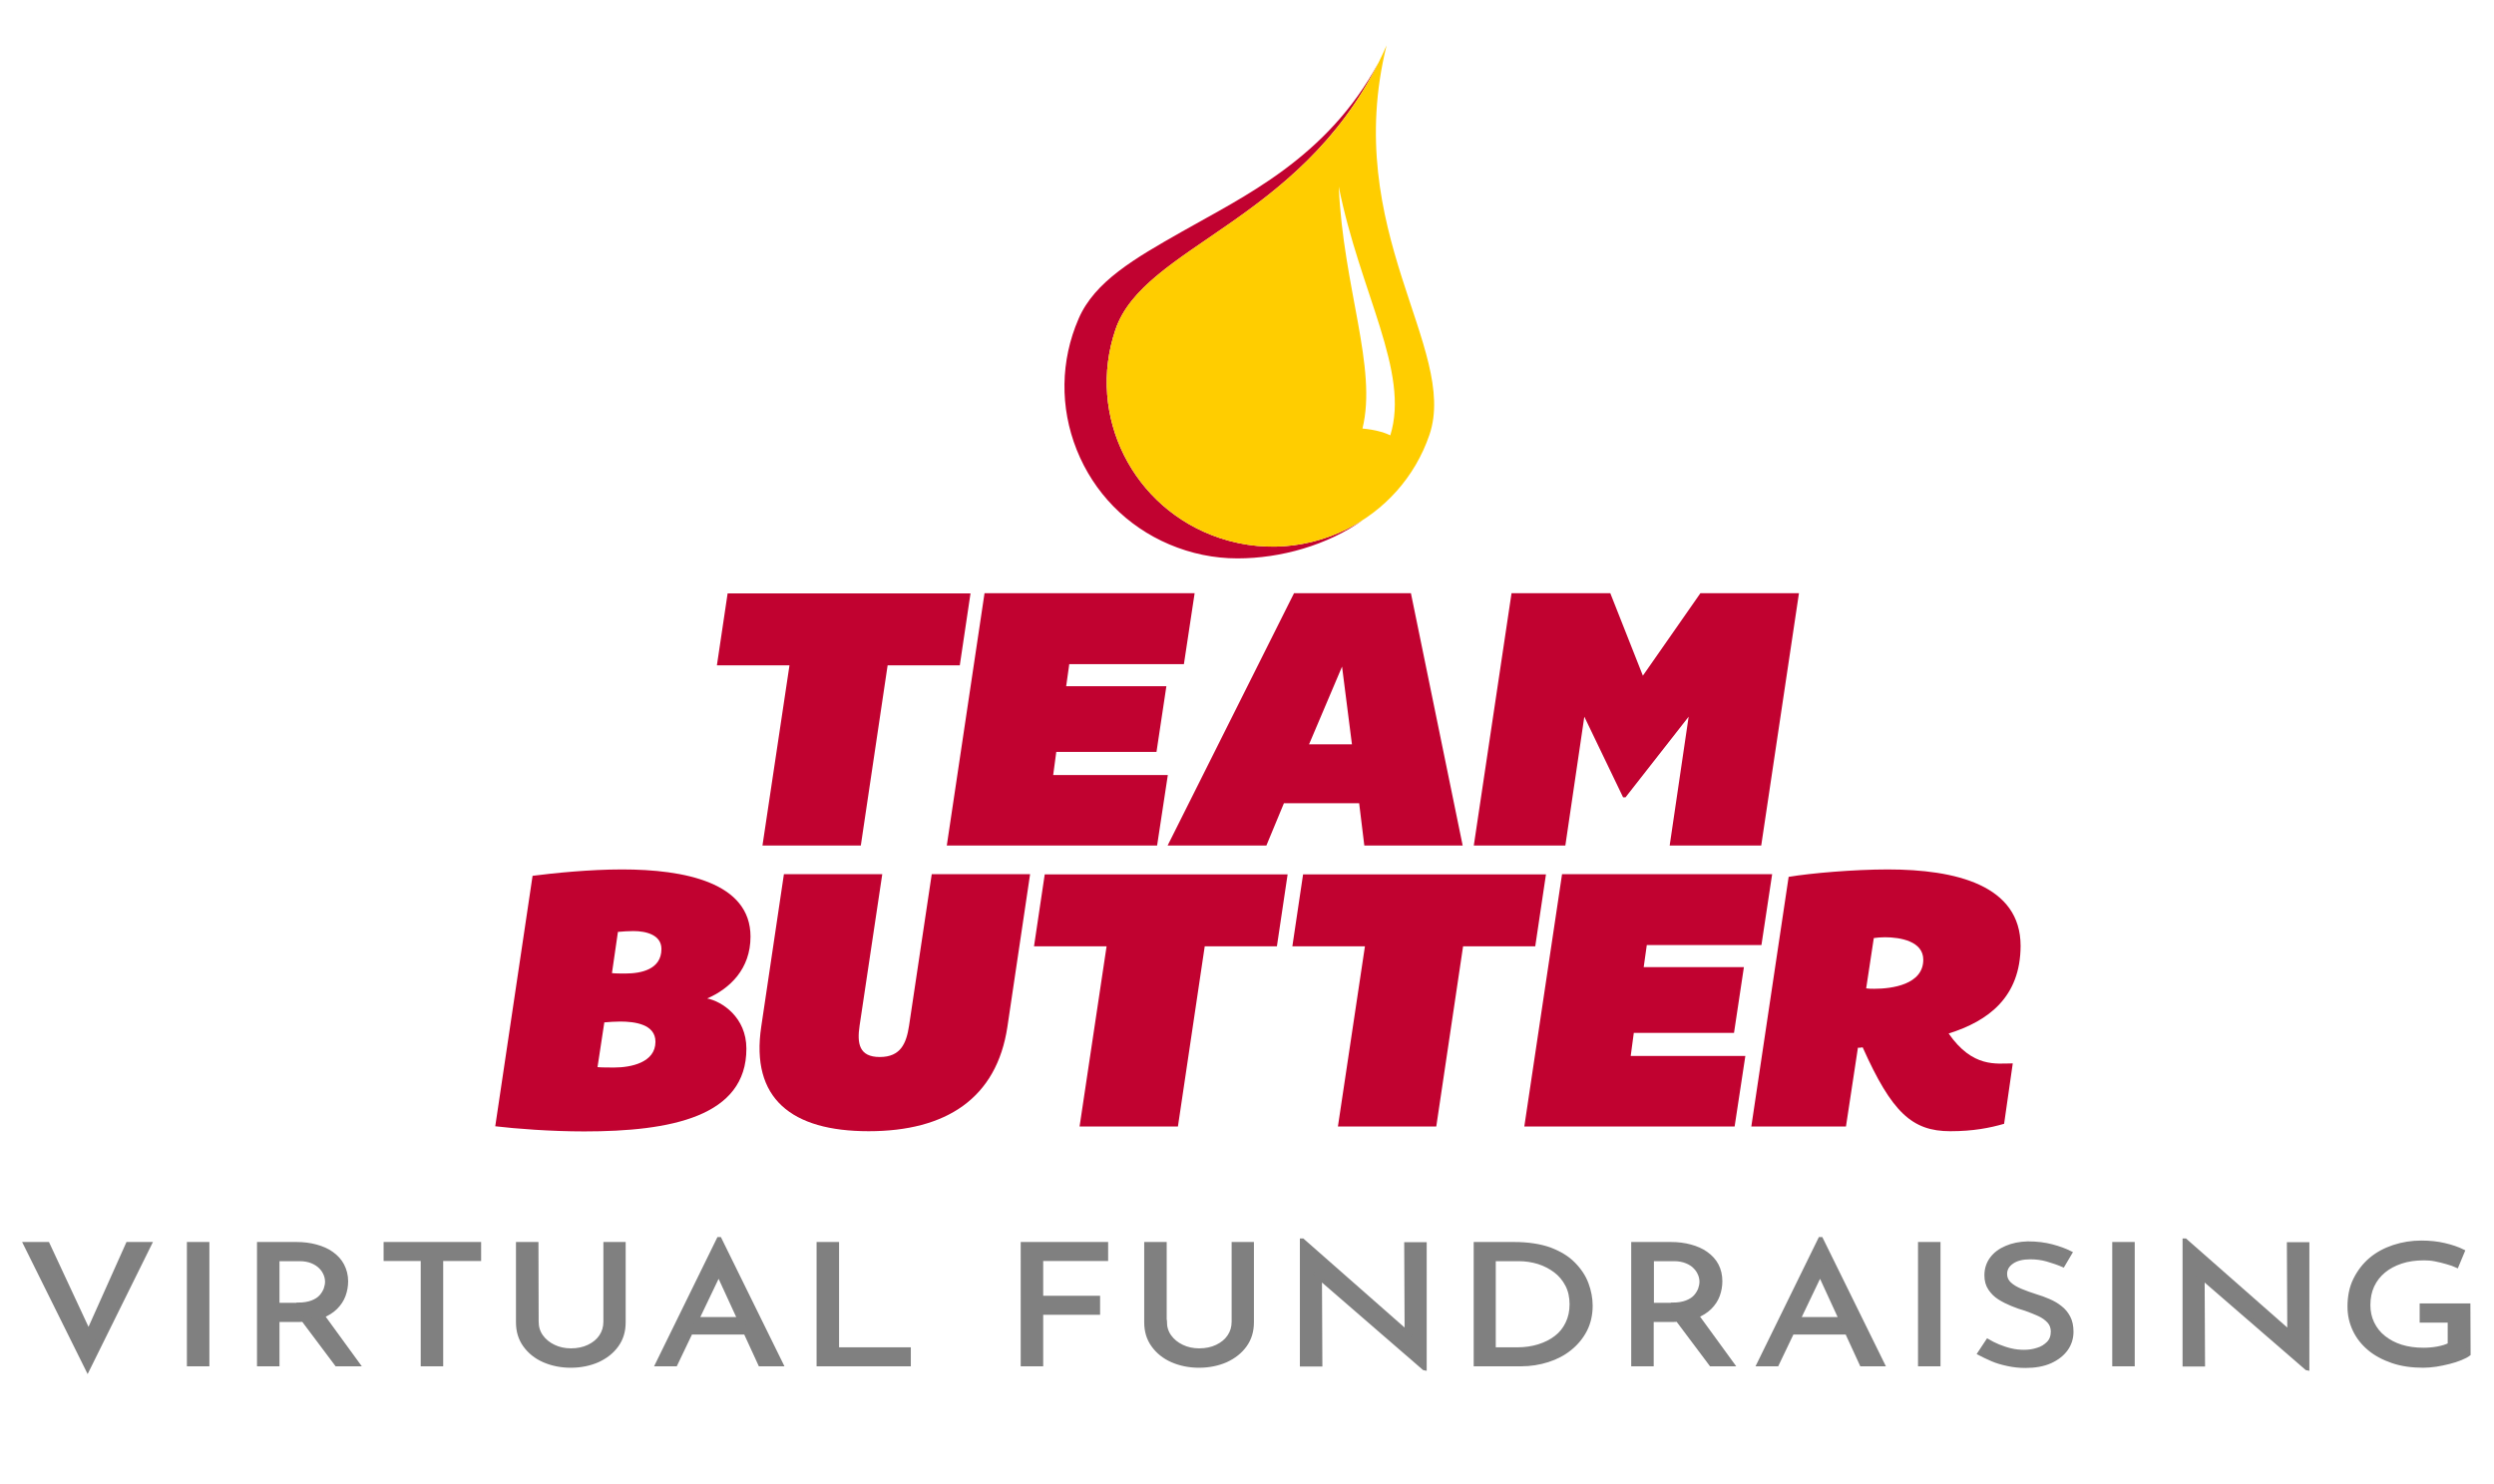 <?xml version="1.0" encoding="utf-8"?>
<!-- Generator: Adobe Illustrator 26.5.0, SVG Export Plug-In . SVG Version: 6.00 Build 0)  -->
<svg version="1.1" id="Layer_1" xmlns="http://www.w3.org/2000/svg" xmlns:xlink="http://www.w3.org/1999/xlink" x="0px" y="0px"
	 viewBox="0 0 1209.6 720" style="enable-background:new 0 0 1209.6 720;" xml:space="preserve">
<style type="text/css">
	.st0{fill:#C10230;}
	.st1{fill:#FFCD00;}
	.st2{fill:#808080;stroke:#808080;stroke-width:1.706;stroke-linecap:round;stroke-miterlimit:3;}
</style>
<g id="Layer_1_00000154389498484402038210000012837621688141502860_">
	<g>
		<path class="st0" d="M417.5,410.2h-47.7l13.1-87.4h-35.2l5.2-34.9h117.8l-5.2,34.9h-35L417.5,410.2z"/>
		<path class="st0" d="M518.6,322.2l-1.5,10.7h48.6l-4.8,31.9h-48.6l-1.5,11.2h55.6l-5.2,34.2h-102l18.3-122.4h101.9l-5.2,34.4
			L518.6,322.2L518.6,322.2z"/>
		<path class="st0" d="M709.4,410.2h-47.7l-2.5-20.5h-36.5l-8.5,20.5h-47.9l61.3-122.4h56.7L709.4,410.2z M634.9,361.1h20.8
			l-4.8-37.7L634.9,361.1z"/>
		<path class="st0" d="M872.5,287.8l-18.3,122.4h-44.4l9.2-62.5l-30.6,39.1h-1.2l-18.8-39.1l-9.2,62.5h-44.4l18.3-122.4H781l15.8,40
			l27.9-40H872.5z"/>
	</g>
	<g>
		<path class="st0" d="M283.3,548.9c-16.1,0-33.1-1.3-43.1-2.5l18.1-121.5c10-1.3,27.5-3.1,43.4-3.1c30.2,0,62.3,6.3,62.3,32.6
			c0,15.7-10,25.2-21,30c7.1,1.4,19,9.1,19,24.3C362.1,541.8,325.2,548.9,283.3,548.9z M317.9,505.4c0-8.5-10-9.8-17.1-9.8
			c-1.7,0-6,0.2-7.7,0.4l-3.3,21.7c1.2,0.2,6.3,0.2,8.1,0.2C306,517.9,317.9,515.5,317.9,505.4z M296.8,472.1
			c1.3,0.2,4.8,0.2,6.5,0.2c7.7,0,17.5-2,17.5-11.9c0-6.9-7.5-8.7-13.6-8.7c-1.7,0-5.8,0.2-7.5,0.4L296.8,472.1z"/>
		<path class="st0" d="M499.6,424.1l-11,74c-5.2,34.8-29.8,50.7-67.3,50.7s-57.3-15.9-52.1-50.7l11-74h47.7l-11,73.5
			c-1.3,8.7-0.2,15.2,9.8,15.2c10.2,0,12.9-6.7,14.2-15.2l11-73.5L499.6,424.1L499.6,424.1z"/>
		<path class="st0" d="M571.3,546.5h-47.7l13.1-87.4h-35.2l5.2-34.9h117.8l-5.2,34.9h-35L571.3,546.5z"/>
		<path class="st0" d="M696.6,546.5h-47.7l13.1-87.4h-35.2l5.2-34.9h117.8l-5.2,34.9h-35L696.6,546.5z"/>
		<path class="st0" d="M798.7,458.5l-1.5,10.7h48.6l-4.8,31.9h-48.6l-1.5,11.2h55.6l-5.2,34.2h-102l18.3-122.4h101.9l-5.2,34.4
			H798.7z"/>
		<path class="st0" d="M945.1,501.4c11.7,16.8,23.1,14.5,31.1,14.5l-4.2,29.3c-6.9,2-15,3.6-26.1,3.6c-18.6,0-28.4-9.2-42.5-40.7
			c-0.8,0.2-1.5,0.2-2.3,0.2l-5.8,38.2h-45.9l18.1-121.1c10.8-1.8,31.7-3.6,48.1-3.6c32.9,0,64.4,7.6,64.4,37.1
			C979.9,483.7,964.5,495.3,945.1,501.4z M932.8,465.6c0-8.9-11-10.9-18.6-10.9c-2.1,0-4,0.2-5.4,0.4l-3.7,24.4
			c1.2,0.2,2.5,0.2,4,0.2C917.5,479.7,932.8,477.7,932.8,465.6z"/>
	</g>
	<g>
		<path class="st0" d="M591.5,261c-42.1-14.1-64.7-59.3-50.5-101.1c13.7-40.3,89-52.1,127.5-129.4c-24.9,46.2-65.3,64.8-95.3,81.9
			c-22.7,12.9-42.3,24.1-50.1,42.3c-8.8,20.3-9.1,42.9-0.9,63.5c8.3,20.8,24.2,37.1,44.9,45.9c10.6,4.5,21.7,6.8,33.1,6.8l0,0
			c21,0,43.6-6.4,60.8-18.6C641.1,265.1,615.7,269.1,591.5,261z"/>
		<path class="st1" d="M672.5,22c-37.1,85-117.4,96.2-131.5,137.9c-14.2,41.8,8.5,87,50.5,101.1c42.1,14.1,87.6-8.4,101.8-50.1
			C707.4,169.1,650.3,112,672.5,22z M674.3,211.2c-1-0.5-2.1-0.9-3.2-1.3c-0.5-0.2-0.9-0.3-1.4-0.4c-3-0.9-5.9-1.3-8.9-1.6
			c7.3-29.5-9.3-68.3-11.5-117.4C659.6,142,683.9,180.4,674.3,211.2z"/>
	</g>
</g>
<g id="Layer_2_00000163042282771272347430000014448756956140239489_">
	<g>
		<g>
			<path class="st2" d="M23.2,603.4l22.6,48.5l-5.2-0.9l21.3-47.6h10.9l-30.3,61.3l-30.4-61.3H23.2z"/>
			<path class="st2" d="M91.5,603.4h9.2V662h-9.2V603.4z"/>
			<path class="st2" d="M143.7,603.4c3.5,0,6.7,0.4,9.6,1.2c2.9,0.8,5.5,1.9,7.7,3.5s3.9,3.4,5.1,5.7c1.2,2.3,1.9,4.9,1.9,7.8
				c0,2.3-0.4,4.6-1.2,6.8s-2.1,4.2-3.9,6c-1.8,1.8-4.2,3.3-7.1,4.4c-2.9,1.1-6.6,1.7-11,1.7h-10.1V662h-9.2v-58.6H143.7z
				 M144.6,632.8c2.7,0,5-0.4,6.8-1.1c1.8-0.7,3.2-1.6,4.2-2.7c1-1.1,1.7-2.3,2.2-3.5c0.4-1.2,0.7-2.5,0.7-3.6s-0.2-2.4-0.7-3.6
				c-0.5-1.2-1.2-2.4-2.3-3.5s-2.4-2-4.1-2.7c-1.7-0.7-3.7-1.1-6.1-1.1h-10.6v21.9h9.9V632.8z M155.9,637.4l17.9,24.6h-10.6
				l-18.3-24.4L155.9,637.4z"/>
			<path class="st2" d="M186.9,603.4h45.6v7.5h-18.4V662h-9.2v-51.1h-18L186.9,603.4L186.9,603.4z"/>
			<path class="st2" d="M260.4,641.2c0,2.6,0.7,5,2.2,7.1s3.5,3.7,6,4.9s5.3,1.8,8.3,1.8c3.2,0,6.1-0.6,8.6-1.8s4.5-2.8,5.9-4.9
				c1.4-2.1,2.1-4.4,2.1-7.1v-37.8h9.1v38.1c0,4.3-1.1,8-3.4,11.2s-5.4,5.6-9.3,7.4c-3.9,1.7-8.3,2.6-13.1,2.6
				c-4.7,0-9.1-0.9-13-2.6c-3.9-1.7-7-4.2-9.3-7.4s-3.4-6.9-3.4-11.2v-38.1h9.2L260.4,641.2L260.4,641.2z"/>
			<path class="st2" d="M318.6,662l29.9-61h0.6l30,61h-10.5l-22.4-48.7l6.5-3.6l-25,52.3H318.6z M336.1,639.8h25.5l3,6.8h-31.2
				L336.1,639.8z"/>
			<path class="st2" d="M396.9,603.4h9.2v51.1h34.8v7.5h-44V603.4z"/>
			<path class="st2" d="M495.9,603.4h40.7v7.5h-31.5v18.6h27.6v7.5h-27.6v25h-9.2L495.9,603.4L495.9,603.4z"/>
			<path class="st2" d="M565.1,641.2c0,2.6,0.7,5,2.2,7.1s3.5,3.7,6,4.9s5.3,1.8,8.3,1.8c3.2,0,6.1-0.6,8.6-1.8s4.5-2.8,5.9-4.9
				c1.4-2.1,2.1-4.4,2.1-7.1v-37.8h9.1v38.1c0,4.3-1.1,8-3.4,11.2c-2.3,3.2-5.4,5.6-9.3,7.4c-3.9,1.7-8.3,2.6-13.1,2.6
				c-4.7,0-9.1-0.9-13-2.6c-3.9-1.7-7-4.2-9.3-7.4s-3.4-6.9-3.4-11.2v-38.1h9.2v37.8H565.1z"/>
			<path class="st2" d="M690.6,663.9l-53-45.9l2.7,0.6l0.2,43.5h-9.2v-60.4h0.5l52.4,46.1l-2.1-0.4l-0.2-43.9h9.2V664L690.6,663.9
				L690.6,663.9z"/>
			<path class="st2" d="M715.6,662v-58.6h18.7c6.8,0,12.6,0.9,17.4,2.6c4.7,1.8,8.6,4.1,11.5,7.1c2.9,2.9,5.1,6.2,6.4,9.7
				c1.3,3.5,2,7.1,2,10.6c0,4.4-0.9,8.4-2.7,11.9s-4.3,6.5-7.4,9c-3.1,2.5-6.7,4.4-10.8,5.7s-8.4,2-12.9,2H715.6z M724.8,654.5h11.1
				c3.7,0,7.2-0.5,10.4-1.5s6-2.4,8.3-4.2c2.4-1.8,4.2-4.1,5.5-6.8s2-5.7,2-9.2c0-3.6-0.7-6.7-2.1-9.4c-1.4-2.7-3.3-5-5.7-6.8
				s-5.1-3.2-8.2-4.2c-3-0.9-6.2-1.4-9.5-1.4h-12v43.5H724.8z"/>
			<path class="st2" d="M810.3,603.4c3.5,0,6.7,0.4,9.6,1.2c2.9,0.8,5.5,1.9,7.7,3.5s3.9,3.4,5.1,5.7c1.2,2.3,1.8,4.9,1.8,7.8
				c0,2.3-0.4,4.6-1.2,6.8s-2.1,4.2-3.9,6c-1.8,1.8-4.2,3.3-7.1,4.4c-2.9,1.1-6.6,1.7-11,1.7h-10.1V662H792v-58.6H810.3z
				 M811.2,632.8c2.7,0,5-0.4,6.8-1.1c1.8-0.7,3.2-1.6,4.2-2.7c1-1.1,1.7-2.3,2.2-3.5c0.4-1.2,0.7-2.5,0.7-3.6s-0.2-2.4-0.7-3.6
				c-0.5-1.2-1.2-2.4-2.3-3.5c-1-1.1-2.4-2-4.1-2.7c-1.7-0.7-3.7-1.1-6.1-1.1h-10.6v21.9h9.9V632.8z M822.5,637.4l17.9,24.6h-10.6
				l-18.3-24.4L822.5,637.4z"/>
			<path class="st2" d="M852.8,662l29.9-61h0.6l30,61h-10.5l-22.4-48.7l6.5-3.6l-25,52.3H852.8z M870.3,639.8h25.5l3,6.8h-31.2
				L870.3,639.8z"/>
			<path class="st2" d="M931.1,603.4h9.2V662h-9.2V603.4z"/>
			<path class="st2" d="M1000.6,613.9c-2.3-1-4.9-1.9-7.7-2.7s-5.5-1.1-8.2-1.1c-3.7,0-6.6,0.7-8.8,2.2s-3.3,3.4-3.3,5.8
				c0,1.8,0.7,3.4,2.1,4.7c1.4,1.3,3.3,2.4,5.5,3.3c2.2,0.9,4.6,1.8,7.2,2.6c2.1,0.6,4.2,1.4,6.3,2.3c2.1,0.9,4,2,5.6,3.3
				c1.7,1.3,3,2.9,4,4.8c1,1.9,1.5,4.2,1.5,7c0,3.1-0.9,6-2.7,8.5s-4.4,4.5-7.7,6c-3.4,1.5-7.4,2.2-12,2.2c-3,0-5.8-0.3-8.6-0.9
				c-2.8-0.6-5.3-1.3-7.6-2.3s-4.4-2-6.3-3l4.1-6.2c1.5,0.9,3.3,1.8,5.2,2.6c2,0.8,4,1.5,6.2,2c2.1,0.5,4.2,0.7,6.3,0.7
				c2.2,0,4.4-0.3,6.5-1c2.1-0.6,3.8-1.7,5.2-3.1c1.4-1.4,2.1-3.3,2.1-5.6c0-1.9-0.6-3.6-1.8-4.9c-1.2-1.3-2.8-2.5-4.8-3.4
				s-4.2-1.8-6.5-2.6c-2.2-0.6-4.4-1.4-6.6-2.3c-2.2-0.9-4.2-1.9-6.1-3.1c-1.9-1.2-3.4-2.7-4.6-4.5c-1.2-1.8-1.8-3.9-1.8-6.5
				c0-3.1,0.9-5.8,2.6-8.1c1.7-2.3,4.1-4.1,7.2-5.4c3-1.3,6.5-2,10.4-2.1c4.4,0,8.3,0.5,11.7,1.4s6.4,2,9,3.3L1000.6,613.9z"/>
			<path class="st2" d="M1025.3,603.4h9.2V662h-9.2V603.4z"/>
			<path class="st2" d="M1118.7,663.9l-53-45.9l2.7,0.6l0.2,43.5h-9.2v-60.4h0.5l52.4,46.1l-2.1-0.4l-0.2-43.9h9.2V664L1118.7,663.9
				L1118.7,663.9z"/>
			<path class="st2" d="M1197.4,657c-0.9,0.7-2.3,1.4-4,2.1c-1.7,0.7-3.6,1.3-5.6,1.8c-2.1,0.5-4.2,1-6.3,1.3
				c-2.2,0.3-4.2,0.5-6.2,0.5c-5.5,0-10.5-0.7-14.9-2.2s-8.2-3.5-11.3-6.1c-3.1-2.6-5.5-5.6-7.2-9.2s-2.5-7.3-2.5-11.3
				c0-5,0.9-9.4,2.8-13.2s4.4-7.1,7.6-9.8s7-4.7,11.2-6.1c4.3-1.4,8.7-2.1,13.4-2.1c4,0,7.8,0.4,11.2,1.2c3.4,0.8,6.4,1.8,9,3.1
				l-3,7.2c-1.3-0.6-2.9-1.2-4.8-1.7c-1.9-0.6-3.8-1-5.7-1.4c-2-0.4-3.8-0.5-5.4-0.5c-4.1,0-7.8,0.5-11.1,1.6
				c-3.3,1.1-6.1,2.6-8.4,4.5c-2.4,2-4.2,4.3-5.5,7.1s-1.9,5.9-1.9,9.4c0,3.1,0.6,6,1.9,8.7s3.1,5,5.5,6.9s5.2,3.4,8.4,4.4
				c3.2,1,6.8,1.5,10.8,1.5c2.3,0,4.6-0.2,6.8-0.6s4.2-1,5.8-1.8v-11.5h-13.6v-7.6h22.9L1197.4,657L1197.4,657z"/>
		</g>
	</g>
</g>
</svg>
